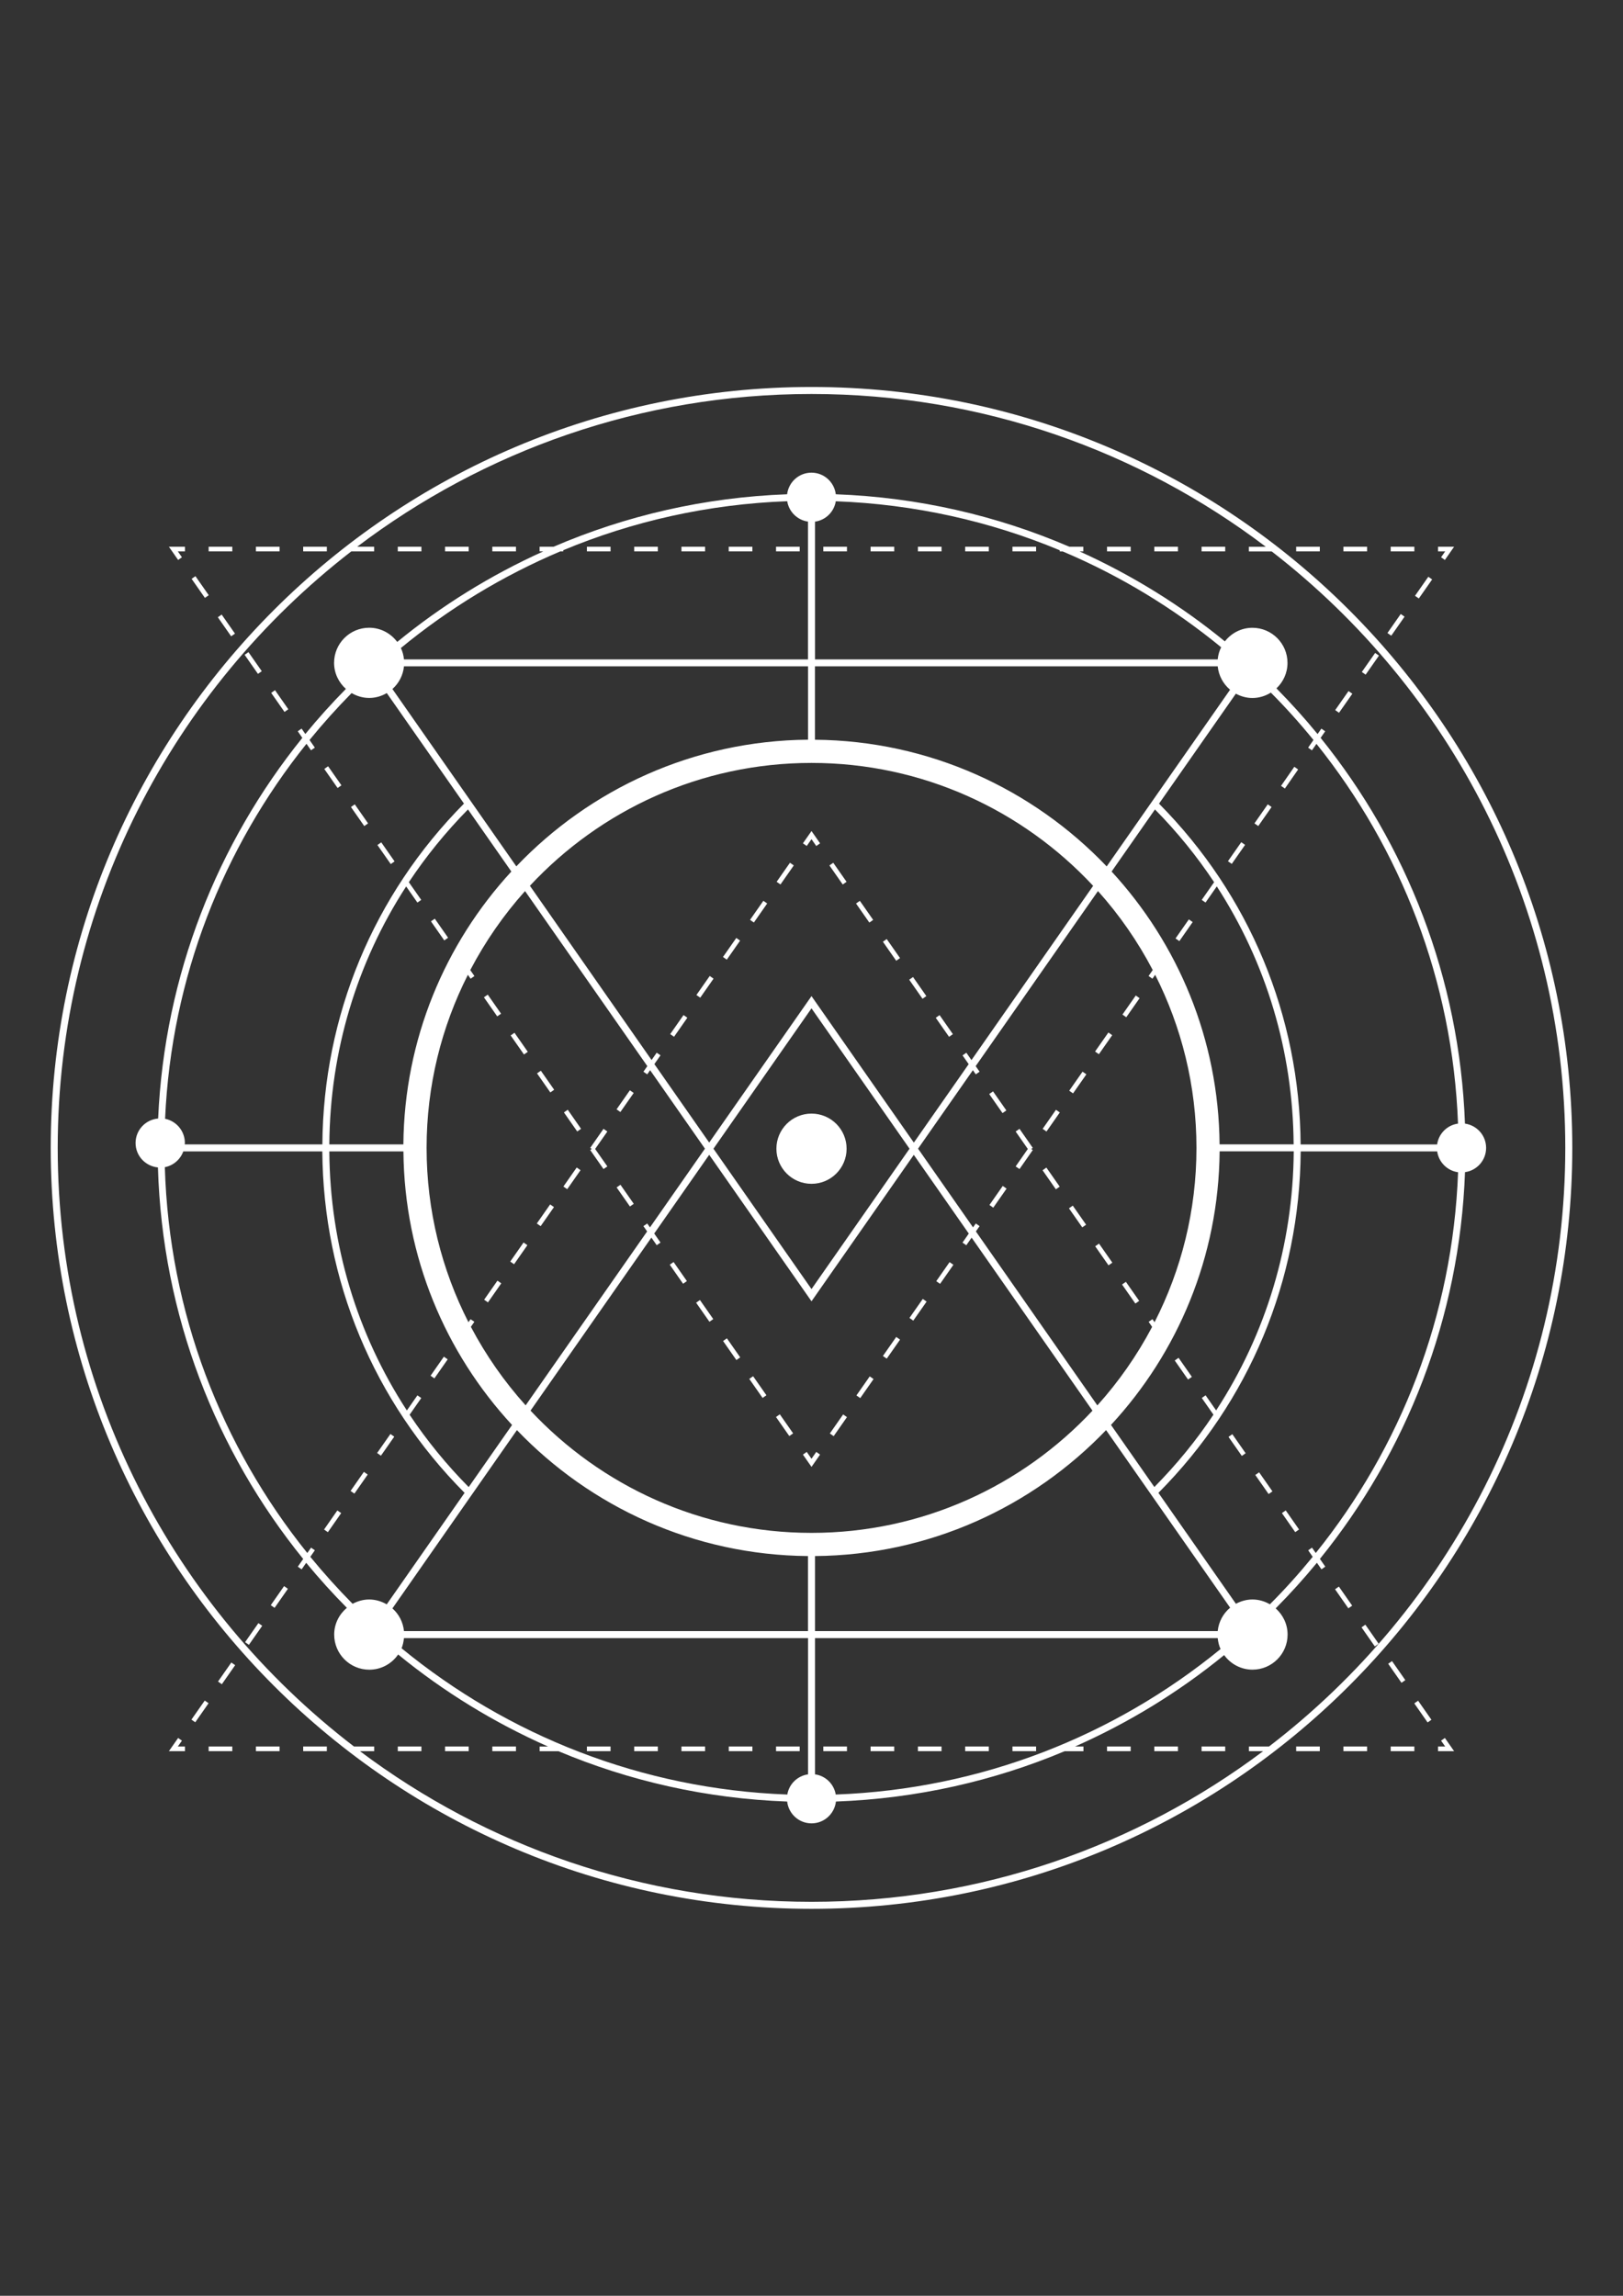 <?xml version="1.0" encoding="utf-8"?>
<!-- Generator: Adobe Illustrator 15.0.0, SVG Export Plug-In . SVG Version: 6.00 Build 0)  -->
<!DOCTYPE svg PUBLIC "-//W3C//DTD SVG 1.1//EN" "http://www.w3.org/Graphics/SVG/1.1/DTD/svg11.dtd">
<svg version="1.1" id="隔离模式" xmlns="http://www.w3.org/2000/svg" xmlns:xlink="http://www.w3.org/1999/xlink" x="0px"
	 y="0px" width="595.279px" height="841.891px" viewBox="0 0 595.279 841.891" enable-background="new 0 0 595.279 841.891"
	 xml:space="preserve">
<rect x="0" y="0" width="595.279" height="841.891" fill="#333333" stroke="none"/>
<g>
	<circle fill="#FFFFFF" cx="297.64" cy="421.243" r="12.873"/>
	<path fill="#FFFFFF" d="M545.072,420.945c0-4.558-3.366-8.278-7.757-8.911c-1.972-53.445-21.468-102.444-52.942-141.453l1.674-2.4
		l-1.396-0.986l-1.395,1.99c-4.763-5.822-9.804-11.403-15.087-16.761c2.492-2.344,4.056-5.655,4.056-9.338
		c0-7.106-5.768-12.873-12.873-12.873c-4.111,0-7.739,1.972-10.102,4.986c-16.146-13.208-34.043-24.295-53.277-32.982h1.357v-1.73
		h-5.134c-26.453-11.385-55.343-18.119-85.646-19.235c-0.558-4.465-4.315-7.925-8.929-7.925s-8.371,3.46-8.929,7.925
		c-30.304,1.116-59.193,7.85-85.646,19.235h-5.134v1.711h1.357c-19.347,8.725-37.354,19.905-53.575,33.206
		c-2.344-3.144-6.064-5.209-10.287-5.209c-7.106,0-12.873,5.767-12.873,12.873c0,3.813,1.693,7.199,4.335,9.562
		c-5.209,5.283-10.176,10.79-14.882,16.538l-1.377-1.99l-1.396,0.986l1.675,2.418c-31.104,38.563-50.543,86.892-52.888,139.593
		c-4.632,0.391-8.277,4.242-8.277,8.967c0,4.706,3.608,8.52,8.203,8.967c1.6,54.281,21.281,104.081,53.277,143.574l-1.972,2.827
		l1.396,0.986l1.674-2.4c4.707,5.729,9.692,11.236,14.92,16.501c-2.81,2.362-4.651,5.859-4.651,9.822
		c0,7.105,5.768,12.872,12.873,12.872c4.391,0,8.278-2.213,10.585-5.58c16.631,13.599,35.104,24.964,54.989,33.764h-3.088v1.711
		h6.92c25.95,10.92,54.227,17.375,83.86,18.454c0.521,4.502,4.297,7.999,8.947,7.999c4.633,0,8.408-3.497,8.948-7.999
		c29.615-1.098,57.891-7.534,83.859-18.454h6.921v-1.729h-3.089c19.774-8.743,38.154-20.035,54.691-33.522
		c2.345,3.219,6.121,5.339,10.399,5.339c7.106,0,12.873-5.767,12.873-12.872c0-3.833-1.712-7.237-4.372-9.6
		c5.302-5.339,10.343-10.92,15.124-16.724l1.674,2.4l1.396-0.986l-1.972-2.828c31.643-39.064,51.25-88.213,53.222-141.825
		C541.705,429.224,545.072,425.503,545.072,420.945z M481.749,271.362l-1.954,2.809l1.396,0.986l1.656-2.381
		c30.843,38.47,49.947,86.707,51.919,139.258c-3.98,0.559-7.087,3.665-7.664,7.646h-50.06
		c-0.335-47.194-18.732-91.45-51.938-124.971l28.183-40.33c1.823,0.986,3.869,1.581,6.064,1.581c2.492,0,4.799-0.744,6.771-1.972
		C471.629,259.513,476.838,265.316,481.749,271.362z M446.051,517.213l-3.869-5.543l-1.396,0.985l4.278,6.12
		c-6.287,9.432-13.543,18.305-21.672,26.527l-15.905-22.77c24.463-26.415,39.512-61.63,39.847-100.323h27.179
		C474.252,456.494,464.337,489.179,446.051,517.213z M446.627,598.134H298.924v-27.513c41.911-0.354,79.767-18.026,106.759-46.19
		l45.502,65.128C448.656,591.66,446.981,594.692,446.627,598.134z M148.169,598.134c-0.335-3.312-1.879-6.231-4.241-8.315
		l45.669-65.388c26.992,28.164,64.829,45.837,106.76,46.19v27.513H148.169z M153.099,511.688l-3.869,5.543
		c-18.287-28.053-28.202-60.737-28.443-95.003h27.178c0.335,38.675,15.385,73.89,39.847,100.323l-15.905,22.77
		c-8.147-8.222-15.384-17.096-21.672-26.527l4.278-6.12L153.099,511.688z M148.969,325.068l4.13,5.916l1.395-0.986l-4.539-6.493
		c6.288-9.468,13.543-18.397,21.691-26.676l15.904,22.77c-24.313,26.397-39.27,61.5-39.604,100.063h-27.159
		C121.028,385.563,130.85,353.027,148.969,325.068z M148.169,244.352h148.206v26.899c-42.042,0.354-79.991,18.138-107.002,46.451
		l-45.445-65.034C146.272,250.583,147.834,247.663,148.169,244.352z M446.627,244.352c0.354,3.441,2.028,6.474,4.539,8.576
		l-45.26,64.792c-27.011-28.313-64.96-46.097-107.001-46.45v-26.918H446.627z M422.686,358.906l1.005-1.433
		c9.654,19.105,15.143,40.647,15.143,63.472c0,23.011-5.563,44.72-15.366,63.918l-0.781-1.116l-1.396,0.986l1.284,1.842
		c-5.507,10.436-12.259,20.108-20.091,28.796l-44.553-63.788l1.357-1.953l-1.395-0.967l-1.005,1.433l-20.165-28.871l20.109-28.778
		l1.061,1.525l1.395-0.968l-1.433-2.046l44.852-64.197c7.85,8.743,14.603,18.472,20.09,28.964l-1.525,2.177L422.686,358.906z
		 M297.64,562.119c-40.628,0-77.274-17.263-103.058-44.832l44.33-63.453l1.953,2.791l1.395-0.968l-2.307-3.312l20.165-28.871
		l37.521,53.725l37.521-53.706l20.165,28.871l-2.307,3.312l1.395,0.968l1.954-2.791l44.329,63.453
		C374.914,544.856,338.268,562.119,297.64,562.119z M172.594,483.766l-0.781,1.098c-9.785-19.198-15.347-40.926-15.347-63.918
		c0-22.825,5.469-44.386,15.142-63.472l1.005,1.433l1.396-0.986l-1.525-2.177c5.487-10.492,12.24-20.221,20.091-28.982
		l44.851,64.197l-1.433,2.046l1.396,0.968l1.06-1.525l20.109,28.778l-20.165,28.871l-1.004-1.433l-1.396,0.967l1.358,1.953
		l-44.554,63.77c-7.831-8.688-14.584-18.36-20.091-28.797l1.284-1.841L172.594,483.766z M261.682,421.243l35.958-51.474
		l35.959,51.473l-35.959,51.474L261.682,421.243z M356.312,388.744l-1.878-2.697l-1.396,0.967l2.251,3.218l-20.109,28.778
		l-37.54-53.725l-37.521,53.706l-20.108-28.778l2.25-3.218l-1.395-0.967l-1.879,2.697l-44.628-63.9
		c25.783-27.68,62.523-45.055,103.281-45.055s77.498,17.375,103.3,45.074L356.312,388.744z M447.316,419.661
		c-0.335-38.563-15.291-73.666-39.604-100.063l15.905-22.77c8.166,8.278,15.402,17.208,21.69,26.676l-4.539,6.493l1.395,0.967
		l4.13-5.916c18.119,27.959,27.941,60.495,28.183,94.593h-27.159V419.661z M447.893,237.357c-0.688,1.358-1.116,2.846-1.266,4.446
		H298.924v-50.506c3.906-0.558,6.994-3.59,7.626-7.478c29.002,1.079,56.683,7.348,82.149,17.97v0.428h1.079
		C410.873,211.127,430.425,223.033,447.893,237.357z M205.502,202.198h1.079v-0.428c25.448-10.622,53.146-16.891,82.148-17.97
		c0.632,3.888,3.721,6.92,7.627,7.478v50.524H148.169c-0.149-1.488-0.521-2.883-1.135-4.167
		C164.614,223.163,184.277,211.183,205.502,202.198z M113.531,271.362c4.873-5.99,10.026-11.72,15.439-17.208
		c1.897,1.116,4.093,1.786,6.455,1.786s4.539-0.67,6.437-1.786l28.313,40.535c-33.206,33.521-51.604,77.777-51.938,124.971H67.75
		c0.019-0.167,0.056-0.335,0.056-0.521c0-4.391-3.125-8.036-7.255-8.873c2.307-51.883,21.355-99.468,51.864-137.51l1.655,2.381
		l1.414-0.967L113.531,271.362z M113.81,570.9l1.675-2.4l-1.396-0.967l-1.377,1.972c-31.382-38.991-50.673-88.046-52.254-141.491
		c3.144-0.595,5.692-2.846,6.771-5.785h50.989c0.335,47.307,18.807,91.673,52.18,125.214l-28.555,40.888
		c-1.897-1.098-4.074-1.785-6.437-1.785c-2.214,0-4.26,0.613-6.083,1.581C123.893,582.638,118.721,576.89,113.81,570.9z
		 M148.169,600.701h148.206v49.966c-3.888,0.559-6.976,3.554-7.608,7.404c-53.557-1.99-102.648-21.765-141.473-53.631
		C147.76,603.269,148.02,602.003,148.169,600.701z M306.531,658.071c-0.65-3.851-3.72-6.864-7.607-7.404v-49.966h147.703
		c0.149,1.414,0.465,2.771,1.042,4.018C408.902,636.418,359.94,656.1,306.531,658.071z M481.47,570.9
		c-4.948,6.063-10.176,11.868-15.7,17.411c-1.897-1.098-4.056-1.767-6.399-1.767c-2.214,0-4.26,0.613-6.064,1.581l-28.425-40.684
		c33.373-33.541,51.845-77.907,52.18-125.214h50.06c0.577,3.963,3.684,7.088,7.664,7.646
		c-1.953,52.72-21.188,101.104-52.198,139.631l-1.377-1.972l-1.395,0.985L481.47,570.9z"/>
	<path fill="#FFFFFF" d="M576.678,420.945c0-153.861-125.177-279.038-279.038-279.038S18.603,267.084,18.603,420.945
		S143.779,699.982,297.64,699.982S576.678,574.807,576.678,420.945z M465.453,640.455h-7.386v1.711h5.228
		c-46.189,34.675-103.561,55.249-165.637,55.249s-119.446-20.574-165.637-55.249h5.228v-1.711h-7.422
		C63.825,589.893,21.169,510.33,21.169,420.945c0-88.92,42.247-168.13,107.672-218.747h8.39v-1.711h-6.213
		c46.357-35.122,104.1-56.012,166.622-56.012c62.523,0,120.266,20.891,166.623,56.031h-6.214v1.711h8.39
		c65.426,50.599,107.672,129.808,107.672,218.729C574.111,510.33,531.455,589.893,465.453,640.455z"/>
	<polygon fill="#FFFFFF" points="528.553,204.356 529.948,205.342 533.333,200.487 527.437,200.487 527.437,202.198 530.06,202.198 
			"/>
	
		<rect x="521.102" y="211.036" transform="matrix(-0.819 -0.573 0.573 -0.819 826.253 690.897)" fill="#FFFFFF" width="1.711" height="8.52"/>
	
		<rect x="511.348" y="225.008" transform="matrix(-0.82 -0.573 0.573 -0.82 800.656 710.632)" fill="#FFFFFF" width="1.712" height="8.52"/>
	
		<rect x="452.797" y="308.782" transform="matrix(0.819 0.573 -0.573 0.819 261.355 -203.502)" fill="#FFFFFF" width="1.711" height="8.52"/>
	
		<rect x="462.595" y="294.811" transform="matrix(-0.82 -0.573 0.573 -0.82 671.904 809.735)" fill="#FFFFFF" width="1.711" height="8.52"/>
	
		<rect x="472.31" y="280.866" transform="matrix(-0.821 -0.571 0.571 -0.821 698.657 789.443)" fill="#FFFFFF" width="1.712" height="8.52"/>
	
		<rect x="433.299" y="336.708" transform="matrix(0.82 0.573 -0.573 0.82 273.668 -187.231)" fill="#FFFFFF" width="1.712" height="8.52"/>
	
		<rect x="501.605" y="238.964" transform="matrix(-0.819 -0.573 0.573 -0.819 774.773 730.534)" fill="#FFFFFF" width="1.711" height="8.52"/>
	
		<rect x="491.852" y="252.937" transform="matrix(-0.819 -0.573 0.573 -0.819 749.018 750.366)" fill="#FFFFFF" width="1.711" height="8.52"/>
	
		<rect x="326.021" y="490.262" transform="matrix(0.819 0.573 -0.573 0.819 342.623 -98.059)" fill="#FFFFFF" width="1.712" height="8.52"/>
	
		<rect x="316.26" y="504.227" transform="matrix(0.82 0.573 -0.573 0.82 348.587 -89.953)" fill="#FFFFFF" width="1.711" height="8.52"/>
	
		<rect x="413.792" y="364.622" transform="matrix(0.82 0.573 -0.573 0.82 286.192 -171.031)" fill="#FFFFFF" width="1.711" height="8.52"/>
	
		<rect x="404.03" y="378.587" transform="matrix(0.819 0.573 -0.573 0.819 292.56 -162.944)" fill="#FFFFFF" width="1.711" height="8.52"/>
	
		<rect x="345.531" y="462.349" transform="matrix(0.82 0.573 -0.573 0.82 329.873 -114.283)" fill="#FFFFFF" width="1.711" height="8.52"/>
	
		<rect x="335.771" y="476.314" transform="matrix(0.819 0.573 -0.573 0.819 336.387 -106.171)" fill="#FFFFFF" width="1.712" height="8.52"/>
	
		<rect x="394.281" y="392.536" transform="matrix(0.82 0.573 -0.573 0.82 298.666 -154.814)" fill="#FFFFFF" width="1.711" height="8.52"/>
	
		<rect x="384.536" y="406.512" transform="matrix(0.82 0.573 -0.573 0.82 304.916 -146.708)" fill="#FFFFFF" width="1.711" height="8.52"/>
	
		<rect x="306.513" y="518.176" transform="matrix(0.82 0.573 -0.573 0.82 354.821 -81.851)" fill="#FFFFFF" width="1.711" height="8.52"/>
	
		<rect x="365.027" y="434.425" transform="matrix(0.82 0.573 -0.573 0.82 317.39 -130.493)" fill="#FFFFFF" width="1.711" height="8.52"/>
	<polygon fill="#FFFFFF" points="297.64,534.941 295.892,532.43 294.496,533.416 297.64,537.918 300.784,533.416 299.389,532.43 	
		"/>
	
		<rect x="244.592" y="465.737" transform="matrix(0.573 0.82 -0.82 0.573 488.808 -4.637)" fill="#FFFFFF" width="8.52" height="1.711"/>
	
		<rect x="264.102" y="493.681" transform="matrix(0.573 0.82 -0.82 0.573 520.099 -8.666)" fill="#FFFFFF" width="8.52" height="1.712"/>
	
		<rect x="273.845" y="507.634" transform="matrix(0.573 0.82 -0.82 0.573 535.569 -10.757)" fill="#FFFFFF" width="8.52" height="1.712"/>
	<polygon fill="#FFFFFF" points="221.351,428.702 222.765,427.735 218.281,421.336 222.765,414.937 221.351,413.95 216.478,420.945 
		217.054,421.336 216.478,421.727 	"/>
	
		<rect x="205.622" y="409.922" transform="matrix(-0.572 -0.82 0.82 -0.572 -6.809 818.005)" fill="#FFFFFF" width="8.52" height="1.711"/>
	
		<rect x="225.101" y="437.821" transform="matrix(-0.573 -0.82 0.82 -0.573 1.014 877.882)" fill="#FFFFFF" width="8.52" height="1.711"/>
	
		<rect x="283.595" y="521.577" transform="matrix(0.573 0.82 -0.82 0.573 551.211 -12.768)" fill="#FFFFFF" width="8.519" height="1.711"/>
	
		<rect x="176.357" y="368.032" transform="matrix(-0.573 -0.82 0.82 -0.573 -18.362 728.204)" fill="#FFFFFF" width="8.52" height="1.712"/>
	
		<rect x="186.118" y="381.995" transform="matrix(-0.573 -0.82 0.82 -0.573 -14.41 758.191)" fill="#FFFFFF" width="8.52" height="1.712"/>
	
		<rect x="195.837" y="395.94" transform="matrix(-0.573 -0.82 0.82 -0.573 -10.606 788.063)" fill="#FFFFFF" width="8.52" height="1.712"/>
	
		<rect x="254.337" y="479.706" transform="matrix(0.573 0.82 -0.82 0.573 504.346 -6.696)" fill="#FFFFFF" width="8.52" height="1.712"/>
	
		<rect x="78.825" y="228.418" transform="matrix(0.573 0.82 -0.82 0.573 223.436 29.847)" fill="#FFFFFF" width="8.52" height="1.711"/>
	
		<rect x="117.847" y="284.276" transform="matrix(-0.573 -0.82 0.82 -0.573 -41.758 548.492)" fill="#FFFFFF" width="8.52" height="1.712"/>
	
		<rect x="127.592" y="298.219" transform="matrix(-0.573 -0.82 0.82 -0.573 -37.829 578.43)" fill="#FFFFFF" width="8.52" height="1.712"/>
	
		<rect x="69.097" y="214.469" transform="matrix(-0.573 -0.82 0.82 -0.573 -61.115 398.801)" fill="#FFFFFF" width="8.52" height="1.712"/>
	
		<rect x="98.329" y="256.338" transform="matrix(-0.573 -0.82 0.82 -0.573 -49.508 488.581)" fill="#FFFFFF" width="8.52" height="1.712"/>
	
		<rect x="137.335" y="312.183" transform="matrix(-0.573 -0.82 0.82 -0.573 -33.983 608.359)" fill="#FFFFFF" width="8.52" height="1.711"/>
	
		<rect x="88.596" y="242.381" transform="matrix(-0.573 -0.82 0.82 -0.573 -53.379 458.647)" fill="#FFFFFF" width="8.52" height="1.711"/>
	
		<rect x="156.86" y="340.125" transform="matrix(-0.573 -0.82 0.82 -0.573 -26.074 668.374)" fill="#FFFFFF" width="8.52" height="1.712"/>
	<polygon fill="#FFFFFF" points="66.727,204.356 65.22,202.198 67.843,202.198 67.843,200.487 61.947,200.487 65.332,205.342 	"/>
	<rect x="492.743" y="200.487" fill="#FFFFFF" width="8.668" height="1.711"/>
	<rect x="180.574" y="200.487" fill="#FFFFFF" width="8.669" height="1.711"/>
	<rect x="93.868" y="200.487" fill="#FFFFFF" width="8.669" height="1.711"/>
	<rect x="510.08" y="200.487" fill="#FFFFFF" width="8.669" height="1.711"/>
	<rect x="145.9" y="200.487" fill="#FFFFFF" width="8.669" height="1.711"/>
	<rect x="406.036" y="200.487" fill="#FFFFFF" width="8.669" height="1.711"/>
	<rect x="423.374" y="200.487" fill="#FFFFFF" width="8.669" height="1.711"/>
	<rect x="475.406" y="200.487" fill="#FFFFFF" width="8.669" height="1.711"/>
	<rect x="76.531" y="200.487" fill="#FFFFFF" width="8.669" height="1.711"/>
	<rect x="440.712" y="200.487" fill="#FFFFFF" width="8.668" height="1.711"/>
	<rect x="111.205" y="200.487" fill="#FFFFFF" width="8.669" height="1.711"/>
	<rect x="163.237" y="200.487" fill="#FFFFFF" width="8.669" height="1.711"/>
	<rect x="354.005" y="200.487" fill="#FFFFFF" width="8.669" height="1.711"/>
	<rect x="371.343" y="200.487" fill="#FFFFFF" width="8.669" height="1.711"/>
	<rect x="336.668" y="200.487" fill="#FFFFFF" width="8.669" height="1.711"/>
	<rect x="319.312" y="200.487" fill="#FFFFFF" width="8.669" height="1.711"/>
	<rect x="249.944" y="200.487" fill="#FFFFFF" width="8.668" height="1.711"/>
	<rect x="215.268" y="200.487" fill="#FFFFFF" width="8.669" height="1.711"/>
	<rect x="232.606" y="200.487" fill="#FFFFFF" width="8.669" height="1.711"/>
	<rect x="301.975" y="200.487" fill="#FFFFFF" width="8.668" height="1.711"/>
	<rect x="284.637" y="200.487" fill="#FFFFFF" width="8.669" height="1.711"/>
	<rect x="267.281" y="200.487" fill="#FFFFFF" width="8.669" height="1.711"/>
	<polygon fill="#FFFFFF" points="66.727,638.315 65.332,637.329 61.947,642.166 67.843,642.166 67.843,640.455 65.22,640.455 	"/>
	
		<rect x="267.503" y="343.875" transform="matrix(0.819 0.573 -0.573 0.819 248.009 -90.955)" fill="#FFFFFF" width="1.711" height="8.52"/>
	
		<rect x="257.752" y="357.823" transform="matrix(0.819 0.573 -0.573 0.819 254.243 -82.847)" fill="#FFFFFF" width="1.711" height="8.52"/>
	
		<rect x="160.28" y="497.453" transform="matrix(-0.82 -0.573 0.573 -0.82 5.713 1005.225)" fill="#FFFFFF" width="1.711" height="8.52"/>
	
		<rect x="287.013" y="315.959" transform="matrix(0.82 0.573 -0.573 0.82 235.431 -107.167)" fill="#FFFFFF" width="1.711" height="8.52"/>
	
		<rect x="277.263" y="329.909" transform="matrix(0.82 0.573 -0.573 0.82 241.665 -99.063)" fill="#FFFFFF" width="1.711" height="8.52"/>
	
		<rect x="179.777" y="469.524" transform="matrix(-0.82 -0.573 0.573 -0.82 57.352 965.619)" fill="#FFFFFF" width="1.712" height="8.52"/>
	
		<rect x="199.276" y="441.596" transform="matrix(-0.82 -0.573 0.573 -0.82 108.672 925.935)" fill="#FFFFFF" width="1.711" height="8.52"/>
	
		<rect x="101.725" y="581.192" transform="matrix(0.82 0.573 -0.573 0.82 353.8 46.782)" fill="#FFFFFF" width="1.712" height="8.52"/>
	
		<rect x="189.52" y="455.568" transform="matrix(-0.82 -0.573 0.573 -0.82 82.915 945.768)" fill="#FFFFFF" width="1.711" height="8.52"/>
	
		<rect x="247.994" y="371.787" transform="matrix(0.82 0.573 -0.573 0.82 260.38 -74.735)" fill="#FFFFFF" width="1.711" height="8.52"/>
	
		<rect x="91.974" y="595.141" transform="matrix(0.819 0.573 -0.573 0.819 360.463 55.093)" fill="#FFFFFF" width="1.712" height="8.52"/>
	
		<rect x="82.214" y="609.104" transform="matrix(0.82 0.573 -0.573 0.82 366.449 63.08)" fill="#FFFFFF" width="1.711" height="8.52"/>
	
		<rect x="209.033" y="427.649" transform="matrix(-0.819 -0.573 0.573 -0.819 134.197 906.113)" fill="#FFFFFF" width="1.712" height="8.52"/>
	
		<rect x="72.465" y="623.055" transform="matrix(0.82 0.573 -0.573 0.82 372.684 71.184)" fill="#FFFFFF" width="1.711" height="8.52"/>
	
		<rect x="121.242" y="553.284" transform="matrix(0.821 0.572 -0.572 0.821 340.668 30.296)" fill="#FFFFFF" width="1.712" height="8.52"/>
	
		<rect x="140.766" y="525.371" transform="matrix(-0.819 -0.573 0.573 -0.819 -46.031 1044.754)" fill="#FFFFFF" width="1.712" height="8.52"/>
	
		<rect x="228.53" y="399.722" transform="matrix(-0.82 -0.573 0.573 -0.82 185.897 866.506)" fill="#FFFFFF" width="1.711" height="8.52"/>
	
		<rect x="130.979" y="539.303" transform="matrix(0.82 0.573 -0.573 0.82 335.082 22.476)" fill="#FFFFFF" width="1.712" height="8.52"/>
	<polygon fill="#FFFFFF" points="294.496,309.256 295.892,310.223 297.64,307.73 299.389,310.242 300.784,309.256 297.64,304.754 	
		"/>
	
		<rect x="507.959" y="612.539" transform="matrix(-0.573 -0.82 0.82 -0.573 302.814 1384.607)" fill="#FFFFFF" width="8.519" height="1.711"/>
	
		<rect x="459.188" y="542.743" transform="matrix(0.573 0.82 -0.82 0.573 643.751 -147.613)" fill="#FFFFFF" width="8.519" height="1.711"/>
	
		<rect x="449.427" y="528.785" transform="matrix(0.573 0.82 -0.82 0.573 628.073 -145.593)" fill="#FFFFFF" width="8.52" height="1.711"/>
	
		<rect x="517.637" y="626.491" transform="matrix(0.573 0.82 -0.82 0.573 737.246 -159.778)" fill="#FFFFFF" width="8.52" height="1.711"/>
	
		<rect x="468.898" y="556.692" transform="matrix(0.573 0.82 -0.82 0.573 659.385 -149.6)" fill="#FFFFFF" width="8.52" height="1.711"/>
	
		<rect x="498.142" y="598.589" transform="matrix(0.573 0.82 -0.82 0.573 706.187 -155.68)" fill="#FFFFFF" width="8.519" height="1.712"/>
	<polygon fill="#FFFFFF" points="373.929,413.95 372.515,414.937 376.98,421.336 372.515,427.735 373.929,428.702 378.803,421.727 
		378.226,421.336 378.803,420.945 	"/>
	
		<rect x="312.873" y="333.307" transform="matrix(0.573 0.82 -0.82 0.573 409.409 -117.194)" fill="#FFFFFF" width="8.52" height="1.711"/>
	
		<rect x="361.663" y="403.132" transform="matrix(0.573 0.82 -0.82 0.573 487.558 -127.341)" fill="#FFFFFF" width="8.52" height="1.711"/>
	
		<rect x="390.909" y="445.014" transform="matrix(0.573 0.82 -0.82 0.573 534.391 -133.419)" fill="#FFFFFF" width="8.52" height="1.712"/>
	
		<rect x="322.629" y="347.289" transform="matrix(0.573 0.82 -0.82 0.573 425.142 -119.196)" fill="#FFFFFF" width="8.519" height="1.711"/>
	
		<rect x="410.386" y="472.938" transform="matrix(0.573 0.82 -0.82 0.573 565.606 -137.453)" fill="#FFFFFF" width="8.52" height="1.712"/>
	
		<rect x="303.113" y="319.349" transform="matrix(0.573 0.82 -0.82 0.573 393.798 -115.157)" fill="#FFFFFF" width="8.52" height="1.711"/>
	
		<rect x="400.63" y="458.951" transform="matrix(0.573 0.82 -0.82 0.573 549.875 -135.455)" fill="#FFFFFF" width="8.519" height="1.711"/>
	
		<rect x="381.141" y="431.047" transform="matrix(0.573 0.82 -0.82 0.573 518.856 -131.359)" fill="#FFFFFF" width="8.52" height="1.711"/>
	
		<rect x="429.872" y="500.833" transform="matrix(0.573 0.82 -0.82 0.573 596.638 -141.548)" fill="#FFFFFF" width="8.52" height="1.712"/>
	
		<rect x="488.435" y="584.628" transform="matrix(0.573 0.82 -0.82 0.573 690.592 -153.689)" fill="#FFFFFF" width="8.519" height="1.712"/>
	
		<rect x="332.382" y="361.236" transform="matrix(0.573 0.82 -0.82 0.573 440.638 -121.254)" fill="#FFFFFF" width="8.52" height="1.711"/>
	
		<rect x="342.116" y="375.189" transform="matrix(0.573 0.82 -0.82 0.573 456.235 -123.272)" fill="#FFFFFF" width="8.52" height="1.712"/>
	<polygon fill="#FFFFFF" points="528.553,638.315 530.06,640.455 527.437,640.455 527.437,642.166 533.333,642.166 529.948,637.329 
			"/>
	<rect x="510.08" y="640.455" fill="#FFFFFF" width="8.669" height="1.711"/>
	<rect x="336.668" y="640.455" fill="#FFFFFF" width="8.669" height="1.711"/>
	<rect x="76.531" y="640.455" fill="#FFFFFF" width="8.669" height="1.711"/>
	<rect x="492.743" y="640.455" fill="#FFFFFF" width="8.668" height="1.711"/>
	<rect x="354.005" y="640.455" fill="#FFFFFF" width="8.669" height="1.711"/>
	<rect x="475.406" y="640.455" fill="#FFFFFF" width="8.669" height="1.711"/>
	<rect x="371.343" y="640.455" fill="#FFFFFF" width="8.669" height="1.711"/>
	<rect x="284.637" y="640.455" fill="#FFFFFF" width="8.669" height="1.711"/>
	<rect x="163.237" y="640.455" fill="#FFFFFF" width="8.669" height="1.711"/>
	<rect x="180.574" y="640.455" fill="#FFFFFF" width="8.669" height="1.711"/>
	<rect x="145.9" y="640.455" fill="#FFFFFF" width="8.669" height="1.711"/>
	<rect x="423.374" y="640.455" fill="#FFFFFF" width="8.669" height="1.711"/>
	<rect x="406.036" y="640.455" fill="#FFFFFF" width="8.669" height="1.711"/>
	<rect x="440.712" y="640.455" fill="#FFFFFF" width="8.668" height="1.711"/>
	<rect x="215.268" y="640.455" fill="#FFFFFF" width="8.669" height="1.711"/>
	<rect x="301.975" y="640.455" fill="#FFFFFF" width="8.668" height="1.711"/>
	<rect x="232.606" y="640.455" fill="#FFFFFF" width="8.669" height="1.711"/>
	<rect x="93.868" y="640.455" fill="#FFFFFF" width="8.669" height="1.711"/>
	<rect x="111.205" y="640.455" fill="#FFFFFF" width="8.669" height="1.711"/>
	<rect x="319.312" y="640.455" fill="#FFFFFF" width="8.669" height="1.711"/>
	<rect x="267.299" y="640.455" fill="#FFFFFF" width="8.669" height="1.711"/>
	<rect x="249.944" y="640.455" fill="#FFFFFF" width="8.668" height="1.711"/>
</g>
</svg>
